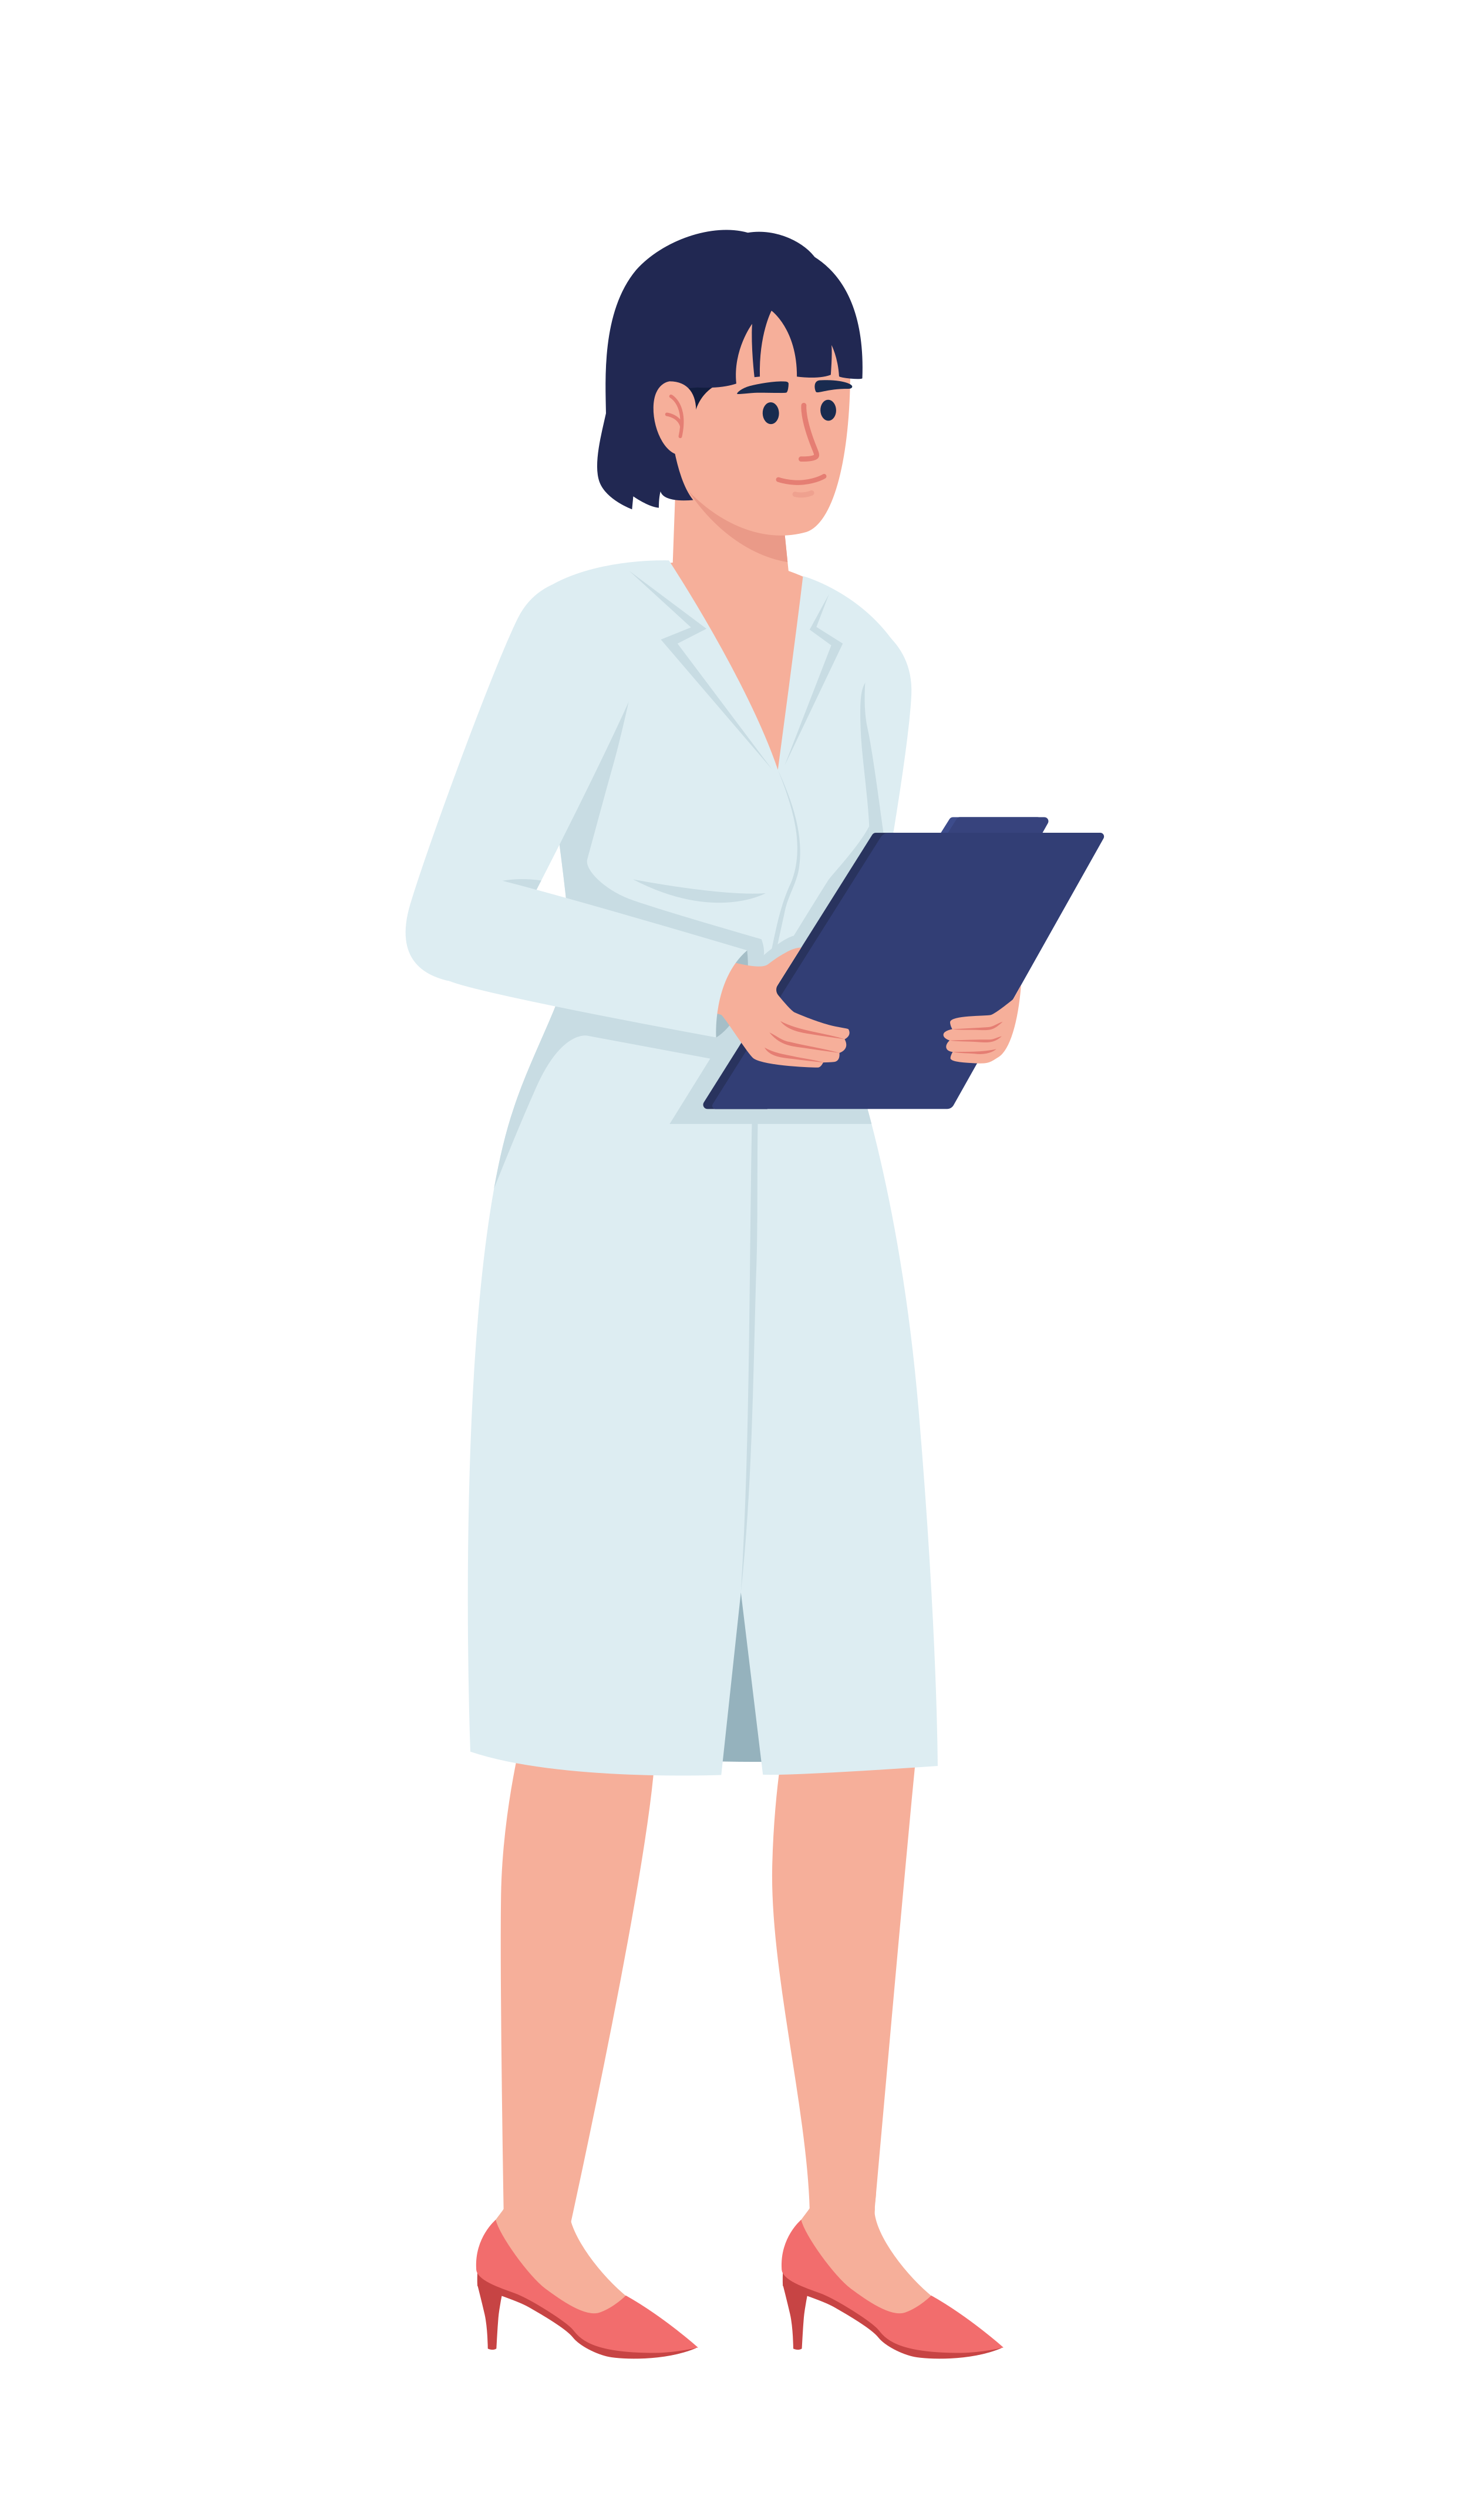 <?xml version="1.0" encoding="utf-8"?>
<!-- Generator: Adobe Illustrator 28.0.0, SVG Export Plug-In . SVG Version: 6.00 Build 0)  -->
<svg version="1.1" id="Шар_1" xmlns="http://www.w3.org/2000/svg" xmlns:xlink="http://www.w3.org/1999/xlink" x="0px" y="0px"
	 viewBox="0 0 3700 6300" style="enable-background:new 0 0 3700 6300;" xml:space="preserve">
<style type="text/css">
	.st0{fill:#F6AF9A;}
	.st1{fill:#EA9A88;}
	.st2{fill:#DDEDF2;}
	.st3{fill:#C8DCE3;}
	.st4{fill:#95B2BD;}
	.st5{fill:#C74444;}
	.st6{fill:#F26D6D;}
	.st7{fill:#192B4F;}
	.st8{fill:#E57E73;}
	.st9{fill:#EFA18F;}
	.st10{fill:#121D3F;}
	.st11{fill:#212852;}
	.st12{fill:#3D4C8C;}
	.st13{fill:#37437D;}
	.st14{fill:#29335E;}
	.st15{fill:#323E75;}
	.st16{fill:#A5BEC7;}
</style>
<g>
	<g>
		<g>
			<g>
				<g>
					<path class="st0" d="M2162.2,2411.8c0,0,117.5-529.5,124.6-663.6c6.5-62.5-25.8-125.2-85.4-154.7
						c-76.6-37.8-169.3-6.3-207,70.3c-7.8,15.9-12.7,32.5-14.8,49.2c-0.5,3.9-0.8,7.9-1,11.8c-6.4,75.1-39.5,430-33.9,694
						c-4.2,44.1,18.7,88.1,60.7,108.9c54.3,26.8,120.1,4.5,146.9-49.9C2162.8,2456.5,2165.8,2433.5,2162.2,2411.8z"/>
					<path class="st1" d="M2141.4,1729.4c0,0-45.8-76.2-147.7-64.1c-7.4,15.4-12,31.5-14.1,47.6c-0.5,3.9-0.8,7.9-1,11.8
						c-5.5,64.8-30.7,321.9-34.2,578c14.5-27.3,35.5-2.9,46.7-7.5c17.6-7.2,76.1-32.9,110.6-63.6c34.5-30.7,41.8-209.7,37.8-301.5
						C2135.6,1838.5,2141.4,1729.4,2141.4,1729.4z"/>
				</g>
				<g>
					<path class="st2" d="M2166.1,1556.7c0,0,137.9,44.7,131,194.4s-78.1,537.3-98.6,657.7s-56,146.9-124.8,149.7
						c-68.8,2.8-140.9-38.5-142.2-144.9c-1.3-106.4,16.9-508.4,32.8-650.4C1980.2,1621.1,2051.3,1529.8,2166.1,1556.7z"/>
					<path class="st3" d="M2073.6,2558.5c68.8-2.8,104.3-29.3,124.8-149.7c6.5-38,18-102.5,30.9-177.8l-53.7,18.9
						c0,0,62.3-73.4,55.6-117.9c-6.7-44.5-31.1-238-44.5-295.8s-4.4-135.7-4.4-135.7L2010,1620c-23.8,36.4-39.3,85.6-45.8,143.1
						c-16,142.1-34.1,544-32.8,650.4C1932.7,2520,2004.8,2561.2,2073.6,2558.5z"/>
				</g>
			</g>
			<g>
				<path class="st0" d="M2507.3,2572.7c11.8-29.4,4.2-69.5-68.4-96.6c-72.6-27.1-287.8-112.9-364.6-108.4
					c-76.8,4.5-108.1,46.3-119.2,75.7s-9.8,116.9,60.8,141.1s318.4,32.6,381.3,28.1C2460.2,2608.1,2496.4,2600,2507.3,2572.7z"/>
				<path class="st3" d="M1936.8,2415.7c0,0,31.7-52.4,117.4-58.2c85.7-5.8,421,101.6,421,101.6s-4.6,75.4-20.1,174.1
					c0,0-249.2-19.2-402.7-37.8C1898.9,2576.9,1930.6,2444.5,1936.8,2415.7z"/>
			</g>
		</g>
		<g>
			<path class="st4" d="M1364.3,4414.3c0,0,639.7,58.2,884,0v-607.7h-884V4414.3z"/>
			<g>
				<g>
					<g>
						<g>
							<g>
								<g>
									<path class="st0" d="M2315.6,4359.5c-0.9-42.9-7.5-300.3-34.8-609.6c-24.9-282.4-60.8-594.8-72.1-691.5
										c-4.4-144.9-123.2-261.1-269.2-261.1c-148.7,0-269.3,120.6-269.3,269.3c0,7.5,0.3,15,0.9,22.3l-0.9,0.1
										c0,0,59.5,548.6,311.3,1276.7c0,92.3,74.8,167.1,167.1,167.1s167.1-74.8,167.1-167.1
										C2315.8,4363.7,2315.7,4361.6,2315.6,4359.5z"/>
									<path class="st1" d="M1847.3,3148.4c-34.9,12.3-64.3-129-64.3-129l-99.2,168.6c15.2,99.8,44.7,270.2,96.9,488.8
										c26.6-134.2,77.5-389.2,87.9-429c14.2-54.5,139.7-161,175.2-251C2043.8,2996.9,1928.2,3120,1847.3,3148.4z"/>
								</g>
								<g>
									<path class="st0" d="M2315.3,4362.3c-4.4-92.2-82.6-163.3-174.8-158.9c-82.3,3.9-147.9,66.8-157.8,145.9
										c0,0-31.3,144.6-36.3,352c-6.3,261.1,87,608.1,94.3,867.4c2.2,45.4,40.7,80.4,86.1,78.3c45.4-2.2,80.4-40.7,78.3-86.1
										c0,0,80.1-905,104.6-1146.7C2314.1,4397.6,2316.1,4380.2,2315.3,4362.3z"/>
									<g>
										<path class="st0" d="M2172.9,5453.9c0,0,47.5,10,31.8,100.5c-10.7,62,69.4,168.1,134.3,224.3c20.7,18,33.5,29.3,47.8,38.4
											c59.3,37.3,93.2,59.5,78.4,89.4c-14.9,29.8-173.1-13.3-221.3-34.2c-48.1-20.9-82.6-83.1-165.2-106.3
											c-82.5-23.2-106.2-55.6-101.2-92.3c7.8-57.8,75.4-102.9,95.4-169.7C2092.9,5437.2,2138.4,5439.4,2172.9,5453.9z"/>
										<g>
											<g>
												<path class="st5" d="M1973,5757.4c0,0,10.3,40.2,18.2,74.1c7.9,33.9,8.2,87.4,8.2,87.4s12.4,6.3,21.6-0.1
													c0,0,2.8-53,5-78c2.2-24.9,10.5-64.4,10.5-64.4S1993.3,5750.1,1973,5757.4z"/>
												<path class="st5" d="M1973.1,5724.3c0,0-1.1,27.8,0.2,36s92,32.9,129.2,54.1c37.2,21.2,94.4,54.9,111.3,76.4
													s60.2,42.9,91.1,48.9c30.9,6,139.7,11.7,219.4-22.2l-285.8-63.9l-176.6-110.3L1973.1,5724.3z"/>
											</g>
											<path class="st6" d="M2347.2,5785c0,0-29.6,30.1-65.6,42.7s-95.9-29.4-137.2-60c-41.3-30.7-116.4-134.7-125.1-173.6
												c0,0-53.7,44.3-49.2,123.6c-0.1,28.6,58,47.4,97.2,61.6c39.2,14.2,129.5,71.4,146.4,91.9c16.8,20.5,43.3,59.2,208,58.4
												c52.5-0.3,107.5-13.5,107.5-13.5S2441.9,5838,2347.2,5785z"/>
										</g>
									</g>
								</g>
							</g>
							<g>
								<path class="st0" d="M2086.1,2601.3c-16.6-34-17.4-74-22-109.9c0,0-57.9-130.3-337.2-129.5c-246,0.7-269.9,61.5-269.9,61.5
									c-1,75.8-76.9,200.9-106.6,274.4c-57.4,142.1-97.2,246.9-87.3,369c10,122.2,365.4,192.8,529.4,143.4
									c248.2-74.8,404.2-223.6,404.2-223.6S2181.7,2797.4,2086.1,2601.3z"/>
								<path class="st1" d="M1929.2,3158.3c42.1-50.3,93.8-108.7,114.6-161.4c0,0-114.4,126.7-196.5,151.5
									c-24.3,7.4-52.6-124.8-52.6-124.8l-110.8,164.5c1.7,11.5,3.7,24,5.8,37.3c38.3-1.6,73.6-6.6,102.8-15.3
									C1841.9,3195.2,1887.6,3177.3,1929.2,3158.3z"/>
							</g>
						</g>
						<g>
							<path class="st0" d="M1801.7,3066.7c0-148.7-120.6-269.3-269.3-269.3s-269.3,120.6-269.3,269.3c0,0-23.1,279.3,13.4,710.6
								c36.5,431.4,43.9,588.5,43.9,588.5c0,92.3,74.8,167.1,167.1,167.1c81.9,0,150-58.9,164.3-136.7c0,0,45.1-135.1,87.5-556.5
								c34.8-345.7,54.4-644.5,60.4-740.6C1801,3088.5,1801.7,3077.7,1801.7,3066.7z"/>
							<g>
								<path class="st0" d="M1651.3,4371.9c-0.8-10-2.5-20-5.2-30c-24-89.1-115.7-141.8-204.8-117.8
									c-61.5,16.6-105.7,65.5-119.2,123.4c0,0-55.7,204.6-59.3,428.3c-3.6,223.7,7.2,835.1,7.2,835.1c-0.6,9-0.5,25.9,2,35.1
									c11.8,43.9,57.6,62.1,101.5,50.3c34.7-9.4,58.2-39.5,60.6-73.5c0,0,217.6-984.6,217.7-1232.4
									C1652,4384.3,1651.8,4378.1,1651.3,4371.9L1651.3,4371.9z"/>
								<g>
									<path class="st0" d="M1403,5453.9c0,0,47.5,10,31.8,100.5c-10.7,62,69.4,168.1,134.3,224.3c20.7,18,33.5,29.3,47.8,38.4
										c59.3,37.3,93.2,59.5,78.4,89.4c-14.9,29.8-173.1-13.3-221.3-34.2c-48.1-20.9-82.6-83.1-165.2-106.3
										c-82.5-23.2-106.2-55.6-101.2-92.3c7.8-57.8,75.4-102.9,95.4-169.7C1323.1,5437.2,1368.6,5439.4,1403,5453.9z"/>
									<g>
										<g>
											<path class="st5" d="M1203.1,5757.4c0,0,10.3,40.2,18.2,74.1s8.2,87.4,8.2,87.4s12.4,6.3,21.6-0.1c0,0,2.8-53,5-78
												c2.2-24.9,10.5-64.4,10.5-64.4S1223.4,5750.1,1203.1,5757.4z"/>
											<path class="st5" d="M1203.3,5724.3c0,0-1.1,27.8,0.2,36s92,32.9,129.2,54.1s94.4,54.9,111.3,76.4s60.2,42.9,91.1,48.9
												c30.9,6,139.7,11.7,219.4-22.2l-285.8-63.9l-176.6-110.3L1203.3,5724.3z"/>
										</g>
										<path class="st6" d="M1577.4,5785c0,0-29.6,30.1-65.6,42.7s-95.9-29.4-137.2-60c-41.3-30.7-116.4-134.7-125.1-173.6
											c0,0-53.7,44.3-49.2,123.6c-0.1,28.6,58,47.4,97.2,61.6c39.2,14.2,129.5,71.4,146.4,91.9c16.8,20.5,43.3,59.2,208,58.4
											c52.5-0.3,107.5-13.5,107.5-13.5S1672.1,5838,1577.4,5785z"/>
									</g>
								</g>
							</g>
						</g>
					</g>
					<g>
						<g>
							<path class="st0" d="M2102.7,2245.6c0,0,70.1-47.5,81-116.5c11-69-37-290.1-49.2-396.6c-12.1-106.6,86.7-75.6,96.8-129
								c0,0-138-179-403.6-198c0,0-149.2,8.2-292.1,38.1c-116.6,24.4-157.3,71.4-179.2,108.7c-21.9,37.3-17,143.6,17.8,252
								c34.7,108.5,66,203.6,72.5,319.3c3.2,55.9,10.9,255.3,10.8,386c0,0-4.5,69.6,274.5,124.3c278.9,54.7,346.9-110.2,346.9-110.2
								C2086,2416,2102.7,2245.6,2102.7,2245.6z"/>
							<path class="st1" d="M1403.8,1898.3c21.6,72.8,38.4,144,43,225.2c2.2,38.9,6.6,147.6,9.1,254.1
								c57.8-169.6,129.1-630.6,129.1-630.6L1403.8,1898.3z"/>
						</g>
						<g>
							<g>
								<path class="st0" d="M1986.7,1432.2l-28.1-275.8c-4.3-54.7-44-102.3-100.5-114.2c-68.7-14.5-136.1,29.4-150.6,98.1
									c-2,9.3-2.9,18.7-2.8,27.8c0,0-10.8,297.9-10.8,297.9c-0.1,2.1-0.2,11.5-0.2,11.5c-1,70,47.5,128.3,118.6,143.3
									c80.8,17.1,157.6-30.7,174.7-111.5C1992.4,1484.2,1989.6,1458.6,1986.7,1432.2z"/>
								<path class="st1" d="M1958.6,1156.4c-4.3-54.7-44-102.3-100.5-114.2c-68.7-14.5-136.1,29.4-150.6,98.1
									c-2,9.3-2.9,18.7-2.8,27.8c0,0-0.6,15.5-0.6,15.5c62.5,124.9,170,215.1,280.9,233.1L1958.6,1156.4L1958.6,1156.4z"/>
							</g>
							<g>
								<g>
									<path class="st0" d="M1835,589c0,0-246.4,8.4-242,299.8c4.3,280,238.6,509.8,440.2,451.7
										c64.1-22.6,106.8-168.2,109.8-387.4C2146.1,734,2052.5,582.1,1835,589z"/>
									<g>
										<g>
											<path class="st7" d="M1922.2,1041.9c0.4,15.2,9.9,27.2,21.3,26.9c11.4-0.3,20.3-12.8,19.9-28
												c-0.4-15.1-9.9-27.2-21.3-26.9C1930.7,1014.2,1921.8,1026.7,1922.2,1041.9z"/>
											<path class="st7" d="M2067.8,1034.4c0.4,14.6,9.6,26.2,20.5,25.9c10.9-0.3,19.5-12.4,19.1-26.9
												c-0.4-14.6-9.6-26.2-20.5-25.9C2076,1007.8,2067.4,1019.8,2067.8,1034.4z"/>
										</g>
										<g>
											<path class="st8" d="M2026.1,1221.5c-34.9,3.7-65-6.6-66.2-7.1c-3.1-1.1-4.8-4.5-3.7-7.7c1.1-3.1,4.5-4.8,7.7-3.7
												c0.3,0.1,28.9,9.9,61,6.5c31.8-3.4,48.7-14.1,48.9-14.2c2.8-1.8,6.5-1,8.3,1.8c1.8,2.8,1,6.5-1.7,8.3
												C2079.6,1205.9,2061.1,1217.7,2026.1,1221.5z"/>
											<path class="st9" d="M2019,1254.1c16.4,0.1,28.6-5.5,29.3-5.8c3.3-1.5,4.7-5.4,3.2-8.7c-1.5-3.3-5.4-4.7-8.6-3.2
												c-0.3,0.1-17.8,7.9-37.4,2.9c-3.5-0.9-7,1.2-7.9,4.7c-0.9,3.5,1.2,7,4.7,7.9C2008,1253.5,2013.7,1254.1,2019,1254.1z"/>
										</g>
										<path class="st8" d="M2024.7,1163.3c8.4,0,23.5-0.6,32.3-5.1c11.9-6.1,7.6-16.7,2.6-28.8l-0.6-1.5
											c-30-73.6-26.5-105-26.5-105.3c0.4-3.6-2.1-6.8-5.6-7.3c-3.6-0.5-6.8,2-7.3,5.5c-0.2,1.4-4.4,34.4,27.3,112l0.6,1.5
											c1.9,4.7,4.1,10.1,4.1,12c-0.1,0.1-0.3,0.2-0.6,0.4c-6.6,3.4-22.8,4-31.4,3.6c-3.6-0.2-6.7,2.6-6.8,6.2
											c-0.2,3.6,2.6,6.7,6.2,6.8C2019.7,1163.2,2021.8,1163.3,2024.7,1163.3z"/>
										<g>
											<path class="st7" d="M1977.8,961.4c0,0,9.6-0.6,9.7,5.8s-1.5,20.5-5.6,22.3c-4.1,1.7-53.7-0.1-72.8,0.2
												s-49.8,5.1-51.3,2.8c-1.5-2.2,10.5-14,32.3-19.9C1908.6,967.7,1952.5,959.6,1977.8,961.4z"/>
											<path class="st7" d="M2138.1,979.8c0,0,9.3,0.4,9.9-5.3c0.8-7.4-29.6-19-82.1-16.1c-15.4,1.6-13.8,19.8-9.9,28.2
												C2059.5,994.3,2082,979.4,2138.1,979.8z"/>
										</g>
									</g>
								</g>
								<g>
									<g>
										<g>
											<path class="st10" d="M1810.2,967.5c-38.8,20-57,52.9-62.6,92.2l-20.1-5.1c-8.2-2.1-46.6-56.9-46.6-56.9l8-38.6
												L1810.2,967.5z"/>
											<path class="st11" d="M1527.3,1041.6c-1-80.6-12.7-255.7,76.4-361.7c66.3-74.1,192.2-118.6,281.2-93.5
												c73.2-12.1,145.3,25.8,171.8,66.2c-3.4,5-381.9,329.8-369.2,397.7c0.6,3.4,11.2,150.7,59.6,209.8c0,0-73.5,9-82.3-21.7
												c-4.7,16.9-4.3,41.3-4.3,41.3c-27.2-2.2-64.4-28.8-64.4-28.8l-3.1,32.7c0,0-65-23.6-81.9-68.6
												C1494.3,1170,1516.9,1089.8,1527.3,1041.6z"/>
										</g>
										<path class="st11" d="M1665.6,980.4c22.4,2.3,75.8-2.6,92-3.9c7.5,0.4,30.8,1.3,54-0.8c28.1-2.7,44.2-9,44.2-9
											c-9.1-84.9,39.9-150.5,39.9-150.5c-3.6,55.3,5.8,134.3,5.8,134.3l13.7-1.4c-2.9-105.6,29.3-166.1,29.3-166.1
											s64.6,46.8,64,166.1c0,0,53.6,8,85.4-4.5c0,0,4.2-51.4,1.9-75c0,0,16.4,31.4,19,78.7c1.2,4.1,54.5,9.5,58.6,5.2
											c11.7-305.2-178.6-341.8-237.8-339.2C1876.5,617,1628.4,639.2,1665.6,980.4z"/>
									</g>
									<g>
										<path class="st0" d="M1687.9,961c0,0-39.9,3-41,65.9c-1,60.4,35,130,78.9,118.9c14-4.4,26.3-57.2,28.4-104.4
											C1756.4,994.1,1734.8,961,1687.9,961z"/>
										<path class="st8" d="M1718.9,1100.7c17.9-81.6-23.8-104.9-25.6-105.9c-2.2-1.2-4.8-0.3-6,1.8c-1.2,2.1-0.4,4.8,1.8,6
											c1.2,0.7,23.4,13.4,25.3,54.5c-12.3-14.5-31.9-17.1-33-17.3c-2.4-0.3-4.6,1.4-4.9,3.9c-0.3,2.4,1.4,4.7,3.8,5
											c1.1,0.1,27.5,3.8,33.7,26.4c-0.6,7.3-1.8,15.2-3.7,23.8c-0.5,2.2,0.7,4.4,2.8,5.1c0.2,0.1,0.4,0.1,0.6,0.2
											C1716,1104.6,1718.4,1103.1,1718.9,1100.7z"/>
									</g>
								</g>
							</g>
						</g>
					</g>
				</g>
				<g>
					<path class="st2" d="M1686,1412.5c6.2,9.4,198,302.1,274.6,527.4c0,0,50.2-374.1,63.2-487.3c0-0.4,0.5-0.7,0.9-0.6
						c11.9,3.4,154.6,47.1,239.3,183.6c8,33-28.8,48.5-59.9,64.9c-31,16.5-38.8,35.9-34.9,137.6c3.9,101.8,34.9,258.8,16.5,337.3
						s-71.5,100.2-71.5,100.2s-4.3,122.8-10.7,176.1s10.3,111.4,27.1,161.8s137.3,377.3,184.9,942.2s47.9,894.7,47.9,894.7
						s-361.3,25.7-440.5,22l-55.5-459.3l-49.5,460.1c0,0-409.9,16.8-632.4-58.8c0,0-45.8-1165.3,109-1620.4
						c48-148.1,140.6-300.1,142.3-393.9c1.7-93.8-52.3-460.2-69.9-577.9c-17.6-117.8-84.2-294.4,37.4-355.5
						c118.7-59.6,273.9-54.6,281.3-54.4C1685.7,1412.3,1685.9,1412.3,1686,1412.5z"/>
					<g>
						<path class="st3" d="M2196.7,2832.5c-31.9-123.1-58.8-197.2-66.1-219c-16.8-50.4-33.6-108.6-27.1-161.8
							c6.4-53.3,10.7-176.1,10.7-176.1s53.1-21.6,71.5-100.2c5.8-24.7,6.7-57.2,5.1-93.3c-25,49.6-94.7,123.3-102.6,135.1
							c-8.9,13.3-87.5,140.9-87.5,140.9c-28.2,7.4-75.6,48.9-75.6,48.9c3-17.8-5.9-40-5.9-40s-274.3-78.6-335.1-102.3
							c-60.8-23.7-111.2-72.6-103.8-99.3s48.9-180.9,66.7-243.2s46-191.3,46-191.3l-255-66.7c0,0-0.1,0.3-0.4,0.9
							c7.6,54.3,22.3,110.3,29.2,157c17.6,117.8,71.6,484.1,69.9,577.9c-1.7,93.8-94.3,245.8-142.3,393.9
							c-19.5,57.3-35.8,125.9-49.4,201.9c26.5-66.9,68.5-170.7,107.7-258.2c63.8-142.3,127.5-127.5,127.5-127.5l309.9,57.8
							l-102.3,164.6H2196.7z"/>
						<g>
							<g>
								<polygon class="st3" points="1977.3,1930 2095.1,1626.4 2040.7,1586.8 2089.5,1497.2 2057.7,1580 2124.2,1621.9 								"/>
								<polygon class="st3" points="1946.7,1939.9 1665.6,1611.7 1741.6,1581.1 1585.4,1438.3 1780.6,1584.5 1707.6,1621.9 
																	"/>
							</g>
							<path class="st3" d="M1960.6,1939.9c35.8,78.4,67.8,167,52.1,254.4c-6.5,32.4-24.1,61.1-32.5,92.7
								c-21.2,95.6-42,191.4-55.8,288.4c-24.2,216.5-9.9,435.5-19.2,653.1c-7.2,260.8-10,525.3-37.9,784.7
								c24.9-407.7,20-834.4,29-1243.2c-1.1-109.9,14.2-218.8,37.3-325.9c17.7-74.4,27.3-151.9,60.8-221.2
								C2030.5,2130.3,1995.4,2027.6,1960.6,1939.9z"/>
							<path class="st3" d="M1929.8,2251c0,0-128.1,72.7-334.4-34.9C1595.4,2216.1,1819.3,2259.7,1929.8,2251z"/>
						</g>
					</g>
				</g>
			</g>
		</g>
	</g>
	<g>
		<g>
			<g>
				<g>
					<path class="st12" d="M2591.4,2131.5l32-56.9c3.8-6.8-1.1-15.2-8.9-15.2h-212.8c-3.5,0-6.7,1.8-8.6,4.8l-35.8,56.9
						c-4.3,6.8,0.6,15.6,8.6,15.6h216.7C2586.2,2136.7,2589.6,2134.7,2591.4,2131.5z"/>
					<path class="st13" d="M2609.2,2131.5l32-56.9c3.8-6.8-1.1-15.2-8.9-15.2h-212.8c-3.5,0-6.7,1.8-8.6,4.8l-35.8,56.9
						c-4.3,6.8,0.6,15.6,8.6,15.6h216.7C2604,2136.7,2607.4,2134.7,2609.2,2131.5z"/>
				</g>
				<path class="st14" d="M2198.4,2103.7l-424.5,674.5c-4.5,7.2,0.6,16.6,9.1,16.6H1934l391.4-696.1h-117.8
					C2203.9,2098.6,2200.4,2100.5,2198.4,2103.7z"/>
				<path class="st15" d="M2219.2,2110.7l-422.9,671.9c-3.3,5.3,0.5,12.1,6.7,12.1h584.1c6.7,0,13-3.6,16.3-9.5l378-672.3
					c3.6-6.4-1-14.3-8.4-14.3h-531.9C2232.2,2098.6,2223.9,2103.2,2219.2,2110.7z"/>
			</g>
			<g>
				<path class="st0" d="M2573.6,2482.5l-20.1,35.8c0,0-44,36.2-56.1,39.5s-101.5,0.2-102.8,18.3c0.4,9.2,5.6,17.6,5.6,17.6
					s-21.6,3.4-22.4,13.5c-0.9,10.1,15.6,14.8,15.6,14.8s-8.4,7.4-8.7,15.3c-0.5,12.8,16.6,13.7,16.6,13.7s-5.4,8.3-5.8,15.4
					c-0.5,10.6,40,11.8,63,13.2c34.9,2,38.7-3.7,58.1-15.6C2544.8,2646.7,2566.2,2577.4,2573.6,2482.5z"/>
				<g>
					<path class="st8" d="M2400.2,2593.6c27.2-1.5,62.9-3.1,89.9-5c13.3-0.5,24.7-10.6,37.2-13.7c-22.9,21.4-31.2,22.3-61.5,20.9
						C2447.2,2594.8,2416.5,2596.6,2400.2,2593.6z"/>
					<path class="st8" d="M2393.4,2622c32.1-0.7,68.1-2.6,100.2-2.1c10.8,0.3,21-6.7,31.2-8.4c-20.4,19-39,16-64.6,14.3
						C2441.3,2624.2,2410,2625.2,2393.4,2622z"/>
					<path class="st8" d="M2401.3,2651c35.9-0.7,74.6,0.9,109.8-7.2c-13,11.4-36.3,14.6-54.3,11.8
						C2439,2654,2417,2654.7,2401.3,2651z"/>
				</g>
			</g>
		</g>
		<g>
			<g>
				<path class="st0" d="M1603.8,1667.2c3.4-13.8,4.9-28.4,4.3-43.3c-3.5-85.3-75.6-151.6-160.9-148.1c-70.8,2.9-128.5,53-144,118.8
					l-261.5,707.2c-5.4,13.8-8.1,28.9-7.5,44.7c2.5,60.5,53.6,107.6,114.2,105.1c51-2.1,92.4-38.7,102.7-86.4
					c0,0,280.6-486.8,346.3-677.7C1599.9,1680.9,1602.1,1674.1,1603.8,1667.2L1603.8,1667.2z"/>
				<path class="st2" d="M1510.4,1457.2c0,0-142.5-24.7-205,100.3c-62.5,125-228.8,578.6-271.4,721.1
					c-42.6,142.5,40.2,178.8,89.7,191.9s126.9-36.3,206.4-186.1s285-562.6,299.5-626.6C1644.2,1593.8,1623.8,1480.4,1510.4,1457.2z"
					/>
				<path class="st3" d="M1333.3,2278.4c9-17,19.5-37.1,30.9-59.4c-75.2-10.7-124.2,7.1-124.2,7.1L1333.3,2278.4z"/>
			</g>
			<g>
				<path class="st16" d="M1805,2614.6c0,0,95.9-51.4,78.1-219.4l-89.9-16.3l-60.3,196.7L1805,2614.6z"/>
				<g>
					<g>
						<path class="st0" d="M1504.8,2324.7c-168.8-52.8-238.6-66-309-76.2c-9.2-2.4-18.6-3.6-27.8-3.6
							c-42.7,0.1-83.2,25.2-100.9,66.9c-23.6,55.8,2.4,120.2,58.2,143.8c11,4.6,22.2,7.3,33.5,8.3c0,0,640.2,85.3,640.2,85.3
							c2.3,0.4,4.5,0.7,6.8,0.8c25.1,1.4,49.4-12.8,59.8-37.2c13.2-31.1-4.4-75.7-35.4-88.9
							C1824.6,2421.7,1650.2,2370.3,1504.8,2324.7z"/>
						<g>
							<path class="st0" d="M1739.8,2538.2c0,0,70.4,16.3,77.8,19.3c7.4,3,68.2,100.7,81.8,110c28.2,19.3,155.4,23.5,162.8,22.7
								c7.4-0.7,12.6-12.6,12.6-12.6s21.9-0.5,28.2-1.5c15.9-2.6,12.6-22.6,12.6-22.6s27.8-8.2,13.3-34.5c0,0,18.9-8.5,9.6-25.2
								c-1.7-2.3-26-4.5-49.4-10.9c-36.8-10-79-28.2-86.2-31.4c-8.1-3.6-29.1-28.3-41.5-43.6c-5.8-7.1-6.4-17.2-1.5-25l59.7-95.1
								c0,0-15.6,0-34.1,10c-19.7,10.6-28.4,16.1-49.9,32.4c-21.5,16.3-95-8.4-143.1-17.3
								C1712.3,2398.1,1646.3,2505.6,1739.8,2538.2z"/>
							<g>
								<path class="st8" d="M2128.9,2619c-28.1-3.9-56.1-7.9-84-12.6c-27.7-4-60.2-10-78.1-33.1
									C2015.5,2598.8,2079.4,2602.8,2128.9,2619z"/>
								<path class="st8" d="M2115.6,2653.5c-26.6-3.3-65.4-8.8-92.3-13c-36.3-4.2-59.9-9.4-84.1-38.6c17,7.6,32.3,21.6,51.4,23.9
									C2029.1,2635.5,2079.6,2643,2115.6,2653.5z"/>
								<path class="st8" d="M2074.8,2677.6c-25.7-2.8-51.4-5.4-77-9c-26-3-57-4.9-71-28.7c22.5,13,47.1,16.9,72.2,21.9
									C2020.3,2667,2056.6,2671.1,2074.8,2677.6z"/>
							</g>
						</g>
					</g>
					<path class="st2" d="M1025,2327.4c0,0-16.2,100.3,113.8,147.3c102.5,37.1,666.2,139.8,666.2,139.8s-9.9-143.3,78.1-219.4
						c0,0-645.1-192.4-711-195.9C1106.1,2195.8,1041.8,2225.8,1025,2327.4z"/>
				</g>
			</g>
		</g>
	</g>
</g>
</svg>
